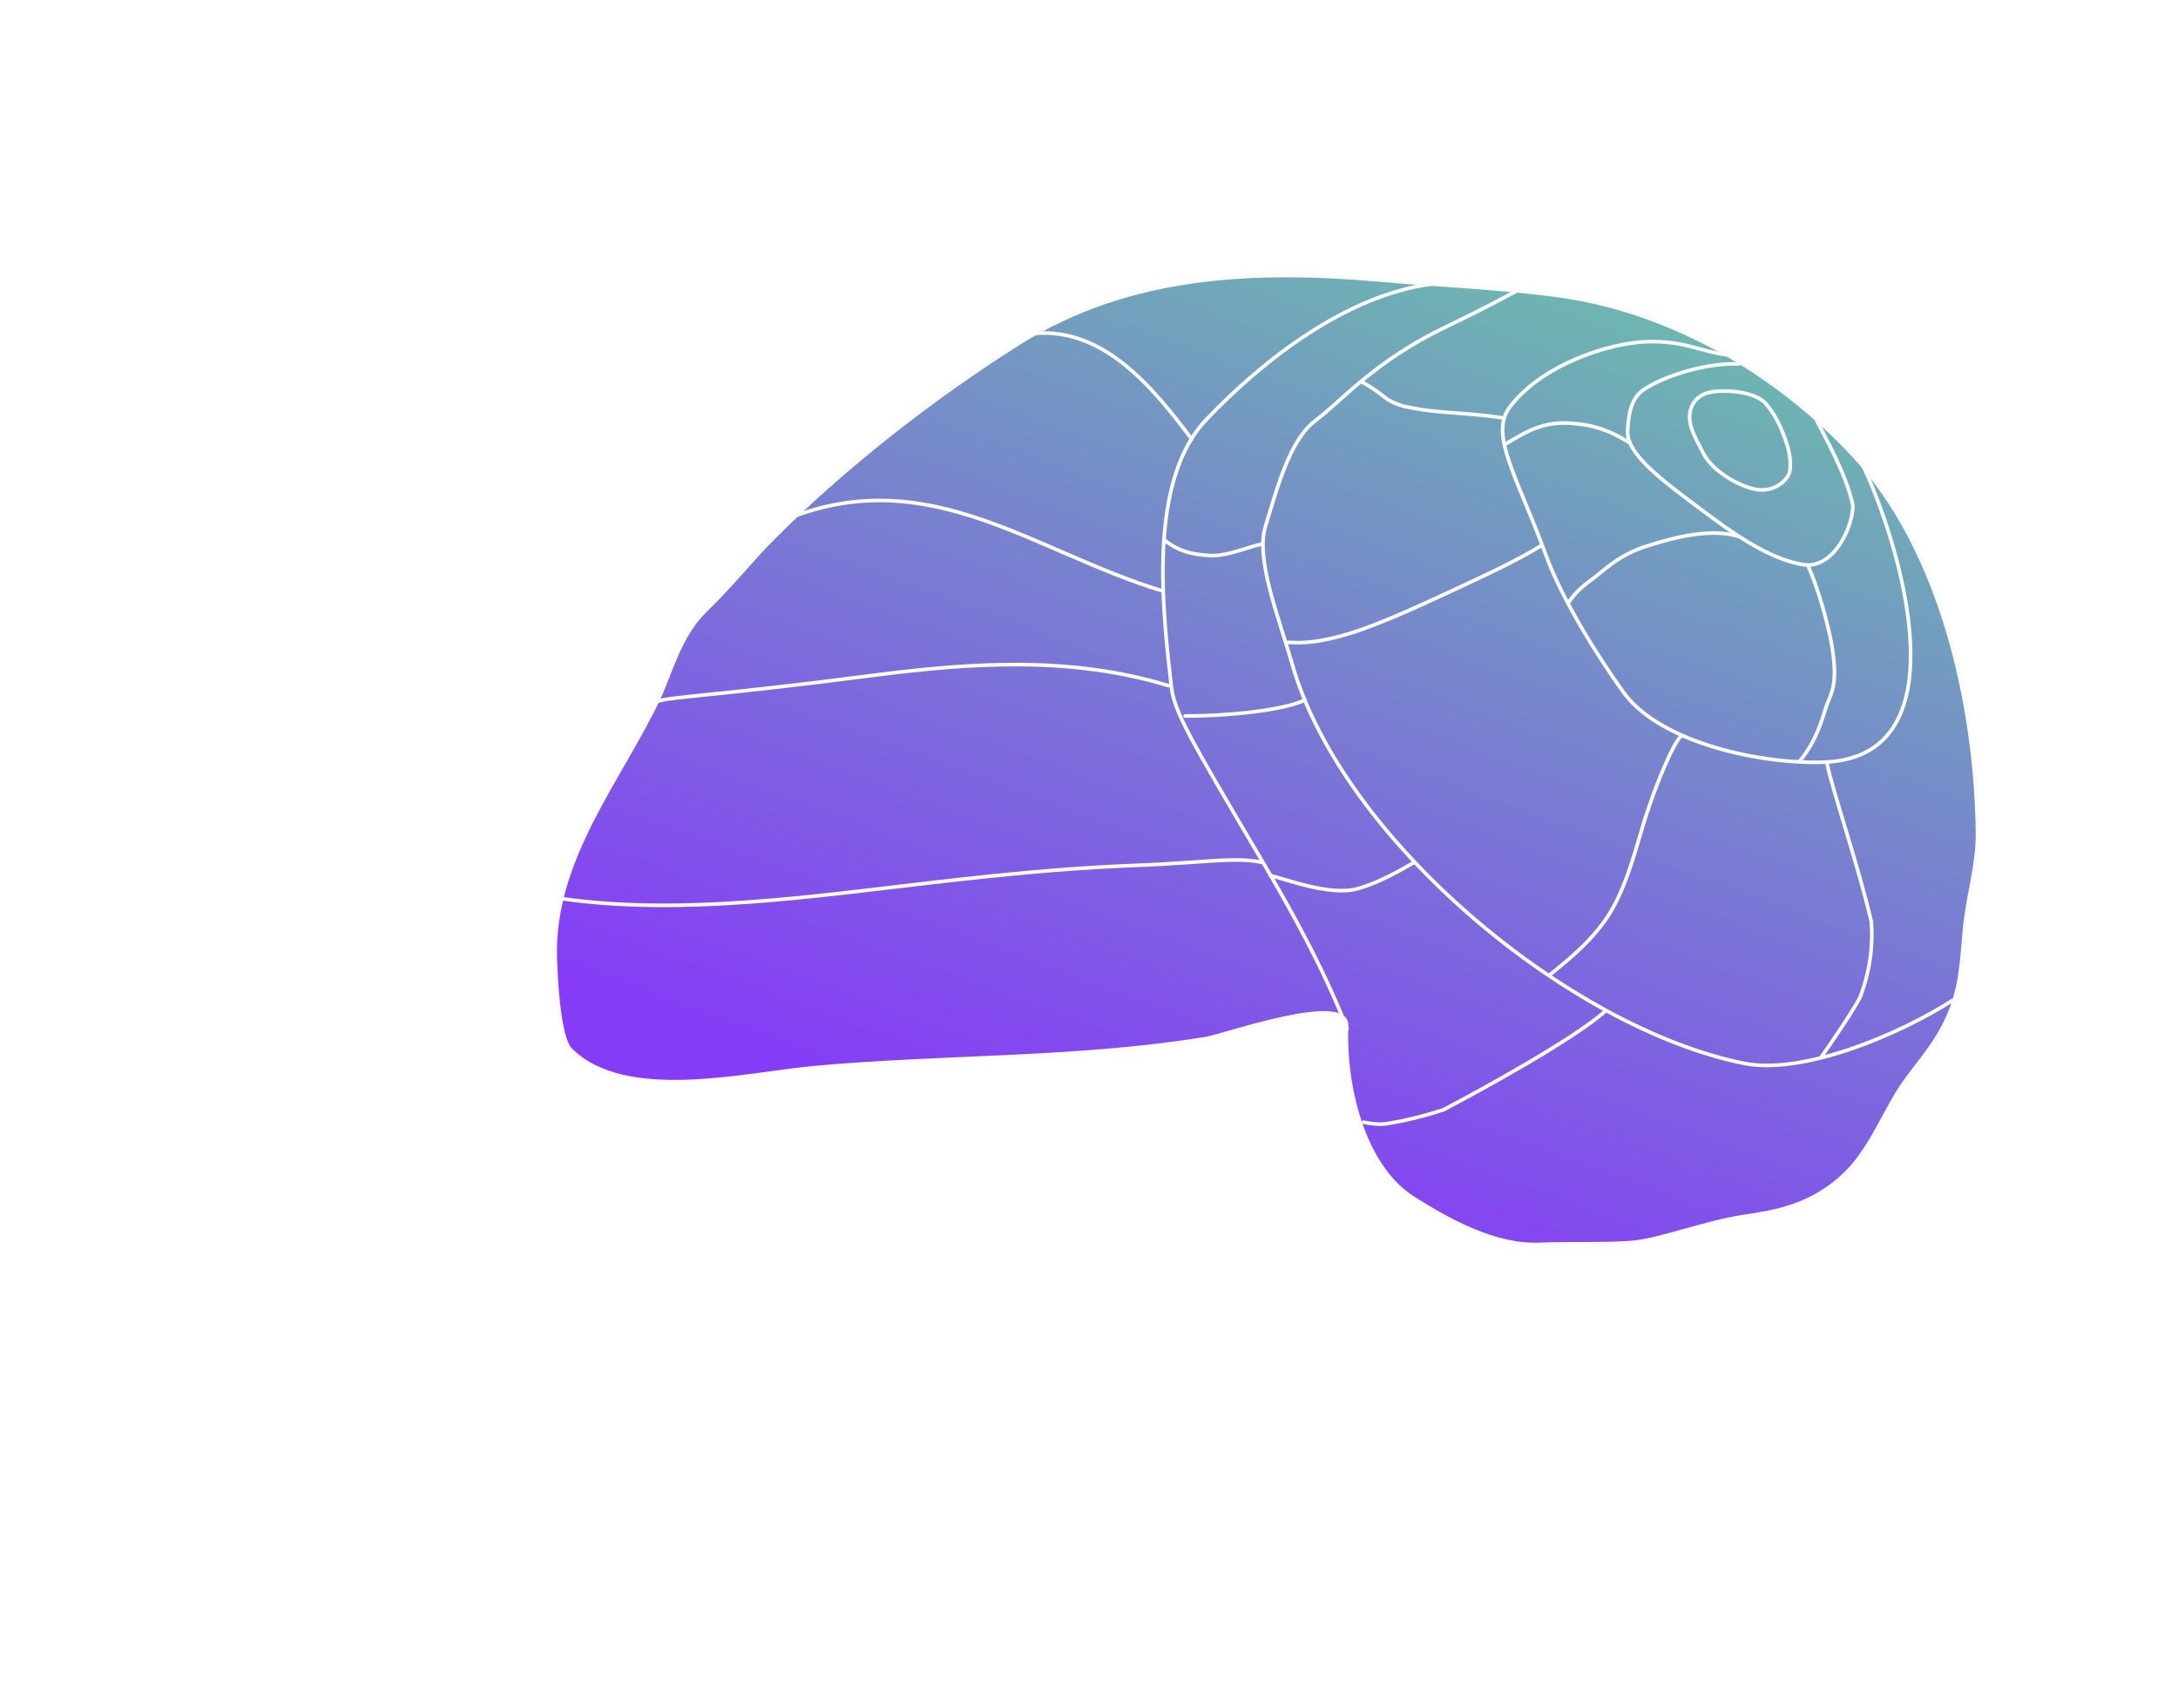 <?xml version="1.0" encoding="UTF-8"?> <svg xmlns="http://www.w3.org/2000/svg" width="1563" height="1226" viewBox="0 0 1563 1226" fill="none"><g filter="url(#filter0_i_521_678)"><path d="M273.699 880.76C310.199 886.76 649.199 953.76 700.699 953.76C923.489 953.76 1476.7 904.26 1484.2 878.26C1491.7 852.26 1290.7 808.26 1258.7 798.26C1218.7 785.76 1155.2 719.26 1112.7 700.76C1070.2 682.26 588.2 740.76 551.2 746.76C514.2 752.76 352.2 739.76 325.7 700.76C299.2 661.76 268.7 625.76 259.2 602.26C249.7 578.76 195.2 490.427 158.7 447.76C158.7 429.427 171.199 366.76 133.7 379.76C96.2 392.76 133.7 427.26 142.2 447.76C150.7 468.26 249.7 636.76 228.2 636.76C206.7 636.76 133.7 658.26 133.7 636.76C133.7 619.56 70.7 503.593 39.2 447.76C40.2 434.593 54.199 392.76 20.7 392.76C-12.8 392.76 -0.301 438.26 20.7 456.26C41.7 474.26 78.7 597.26 78.7 636.76C78.7 676.26 106.2 761.76 133.7 810.76C161.2 859.76 237.199 874.76 273.699 880.76Z" fill="white"></path></g><path d="M398.443 687.837C399.342 716.975 402.739 746.629 409.31 753.272C448.324 792.713 535.247 770.864 584.454 766.385C677.811 757.887 772.881 760.691 865.566 745.495C878.285 743.409 967.297 711.906 966.282 736.279C964.58 777.128 977.236 836.618 1014.35 860.122C1038.43 875.367 1072.42 894.534 1104.46 893.27C1127.93 892.345 1150.68 893.383 1170.41 891.937C1190.71 890.449 1222.16 877.693 1251.91 873.136C1272.05 870.052 1301.33 866.202 1326.28 840.463C1343.05 823.154 1352.87 796.94 1365.52 778.464C1375.79 763.461 1388.82 750.463 1398.06 729.567C1407.01 709.314 1407.72 691.136 1409.8 667.548C1411.96 643.181 1419.42 621.47 1419.13 597.588C1418.05 507.534 1393.77 395.37 1330.05 326.884C1275.45 268.21 1200.33 223.848 1120.05 212.429C1078.51 206.52 1035.22 205.024 993.351 201.24C902.187 193.001 810.901 196.144 731.105 246.435C669.461 285.286 604.726 335.876 553.337 387.762C539.354 401.88 525.494 419.484 506.227 438.244C487.527 456.453 481.272 483.146 472.893 500.881C444.963 559.997 396.247 616.664 398.443 687.837Z" fill="url(#paint0_linear_521_678)" stroke="#FBFBFB" stroke-width="2.61" stroke-linecap="round"></path><path d="M1026.63 203.977C965.891 212.288 906.74 258.087 865.701 301.14C823.293 345.63 834.477 438.72 840.571 492.805C842.576 510.6 853.959 530.219 904.117 615.224C927.839 655.427 949.69 695.168 966.722 738.323" stroke="#FBFBFB" stroke-width="2.61" stroke-linecap="round"></path><path d="M1239.45 254.733C1219.63 252.214 1209.28 244.477 1181.9 245.269C1154.52 246.06 1105.76 262.053 1083.12 292.685C1068.65 312.253 1089.55 344.003 1109.59 398.965C1120.55 429.058 1145.54 469.911 1165.03 496.884C1191.79 533.91 1265.49 548.796 1309.36 547.064C1411.02 543.051 1362.43 388.065 1336.8 333.917" stroke="#FBFBFB" stroke-width="2.61" stroke-linecap="round"></path><path d="M1247.95 261.246C1225.25 260.255 1194.99 269.313 1179.35 279.853C1169.82 286.274 1168.47 299.666 1168.04 309.494C1167.28 326.855 1195.09 346.578 1228.43 371.384C1252.63 389.382 1274.25 402.102 1294.18 405.298C1315.04 408.644 1329.48 379.824 1329.7 362.853C1325.09 340.463 1309.28 313.051 1303.81 302.003" stroke="#FBFBFB" stroke-width="2.61" stroke-linecap="round"></path><path d="M1228.1 281.397C1239.55 279.459 1260.17 281.207 1267.62 290.183C1275.07 299.159 1279.02 309.067 1281.78 317.056C1284.55 325.045 1285.47 333.2 1284.33 338.657C1283.18 344.115 1274.65 352.4 1262.87 351.609C1251.1 350.819 1229.66 339.351 1222.52 325.684C1215.38 312.017 1211.49 305.115 1212.78 296.121C1213.4 291.783 1216.66 283.335 1228.1 281.397Z" stroke="#FBFBFB" stroke-width="2.61" stroke-linecap="round"></path><path d="M1087.69 209.158C1076.23 215.283 1063.44 222.252 1037.68 234.621C986.08 259.401 962.955 287.711 943.91 301.983C925.578 315.72 916.636 349.979 908.073 377.985C900.839 401.648 918.04 444.139 927.338 476.769C963.309 603.005 1126.67 738.105 1251.34 763.241C1294.75 771.993 1364.89 741.472 1401.08 718.132" stroke="#FBFBFB" stroke-width="2.61" stroke-linecap="round"></path><path d="M403.474 645.124C488.862 657.27 583.971 643.333 668.878 633.51C785.747 619.988 811.805 622.215 845.347 619.555C862.515 618.785 888.45 615.303 905.183 618.898" stroke="#FBFBFB" stroke-width="2.61" stroke-linecap="round"></path><path d="M471.234 503.601C481.084 500.018 515.613 499.215 625.329 484.944C696.939 475.629 768.647 470.8 838.586 492.181" stroke="#FBFBFB" stroke-width="2.61" stroke-linecap="round"></path><path d="M571.244 370.046C669.332 334.367 743.07 396.17 833.138 423.822" stroke="#FBFBFB" stroke-width="2.61" stroke-linecap="round"></path><path d="M742.322 239.318C792.394 235.106 827.668 278.514 855.22 315.213" stroke="#FBFBFB" stroke-width="2.61" stroke-linecap="round"></path><path d="M1151.45 726.318C1129.01 745.964 1065.73 780.922 1035.68 796.703C1021.72 801.18 1008.37 804.431 998.548 805.985C993.831 806.826 989.661 807.771 978.577 805.548" stroke="#FBFBFB" stroke-width="2.61" stroke-linecap="round"></path><path d="M1014.47 619.398C1014.68 618.479 995.359 631.823 974.724 637.811C954.088 643.799 920.628 630.068 911.812 628.615" stroke="#FBFBFB" stroke-width="2.61" stroke-linecap="round"></path><path d="M936.323 502.568C919.876 510.176 880.356 513.973 850.506 513.948" stroke="#FBFBFB" stroke-width="2.61" stroke-linecap="round"></path><path d="M906.008 390.497C898.245 391.604 880.967 399.519 868.319 398.77C855.672 398.022 846.384 395.968 835.837 387.893" stroke="#FBFBFB" stroke-width="2.61" stroke-linecap="round"></path><path d="M1106.32 391.512C1097.38 396.908 1085.73 403.685 1054.58 418.176C1023.44 432.666 993.715 446.746 970.158 454.197C946.601 461.649 933.758 461.685 924.22 461.059" stroke="#FBFBFB" stroke-width="2.61" stroke-linecap="round"></path><path d="M1077.64 299.829C1047.94 295.466 1033.53 297.284 1007.66 291.692C1002.75 290.22 998.685 288.69 995.241 286.33C991.797 283.97 989.101 280.827 976.749 273.784" stroke="#FBFBFB" stroke-width="2.61" stroke-linecap="round"></path><path d="M1206.52 528.431C1201.91 531.181 1187.76 563.149 1178.48 594.444C1172.39 614.97 1165.32 641.609 1151.95 660.537C1138.57 679.465 1120.62 692.626 1112.43 699.569" stroke="#FBFBFB" stroke-width="2.61" stroke-linecap="round"></path><path d="M1311.09 547.613C1313.82 563.496 1333.85 622.103 1342.92 661.621C1344.3 679.189 1341.81 697.61 1334.85 715.779C1330.74 724.296 1314.65 747.897 1306.86 759.013" stroke="#FBFBFB" stroke-width="2.61" stroke-linecap="round"></path><path d="M1248.09 385.19C1228.26 378.867 1202.49 385.414 1182.01 391.897C1161.54 398.38 1151.44 409.164 1143.2 415.333C1138.67 418.473 1130.73 424.587 1125.68 432.416" stroke="#FBFBFB" stroke-width="2.61" stroke-linecap="round"></path><path d="M1169.23 317.705C1158.92 311.229 1147.42 305.797 1132.15 304.266C1109.78 301.476 1097.92 308.166 1080.61 318.62" stroke="#FBFBFB" stroke-width="2.61" stroke-linecap="round"></path><path d="M1297.83 406.985C1303.46 418.832 1313.87 451.865 1315.94 473.127C1318.01 494.39 1313.36 498.663 1310.26 508.113C1307.16 517.563 1303.66 531.519 1291.39 546.548" stroke="#FBFBFB" stroke-width="2.61" stroke-linecap="round"></path><defs><filter id="filter0_i_521_678" x="-2.021" y="369.915" width="1486.43" height="583.845" filterUnits="userSpaceOnUse" color-interpolation-filters="sRGB"><feFlood flood-opacity="0" result="BackgroundImageFix"></feFlood><feBlend mode="normal" in="SourceGraphic" in2="BackgroundImageFix" result="shape"></feBlend><feColorMatrix in="SourceAlpha" type="matrix" values="0 0 0 0 0 0 0 0 0 0 0 0 0 0 0 0 0 0 127 0" result="hardAlpha"></feColorMatrix><feOffset dx="-2.021" dy="-8.085"></feOffset><feGaussianBlur stdDeviation="5.053"></feGaussianBlur><feComposite in2="hardAlpha" operator="arithmetic" k2="-1" k3="1"></feComposite><feColorMatrix type="matrix" values="0 0 0 0 0.88 0 0 0 0 0.488 0 0 0 0 0.488 0 0 0 0.41 0"></feColorMatrix><feBlend mode="normal" in2="shape" result="effect1_innerShadow_521_678"></feBlend></filter><linearGradient id="paint0_linear_521_678" x1="1290.01" y1="250.117" x2="1034.1" y2="943.513" gradientUnits="userSpaceOnUse"><stop stop-color="#6DB9AF"></stop><stop offset="1" stop-color="#863BF7"></stop></linearGradient></defs></svg> 